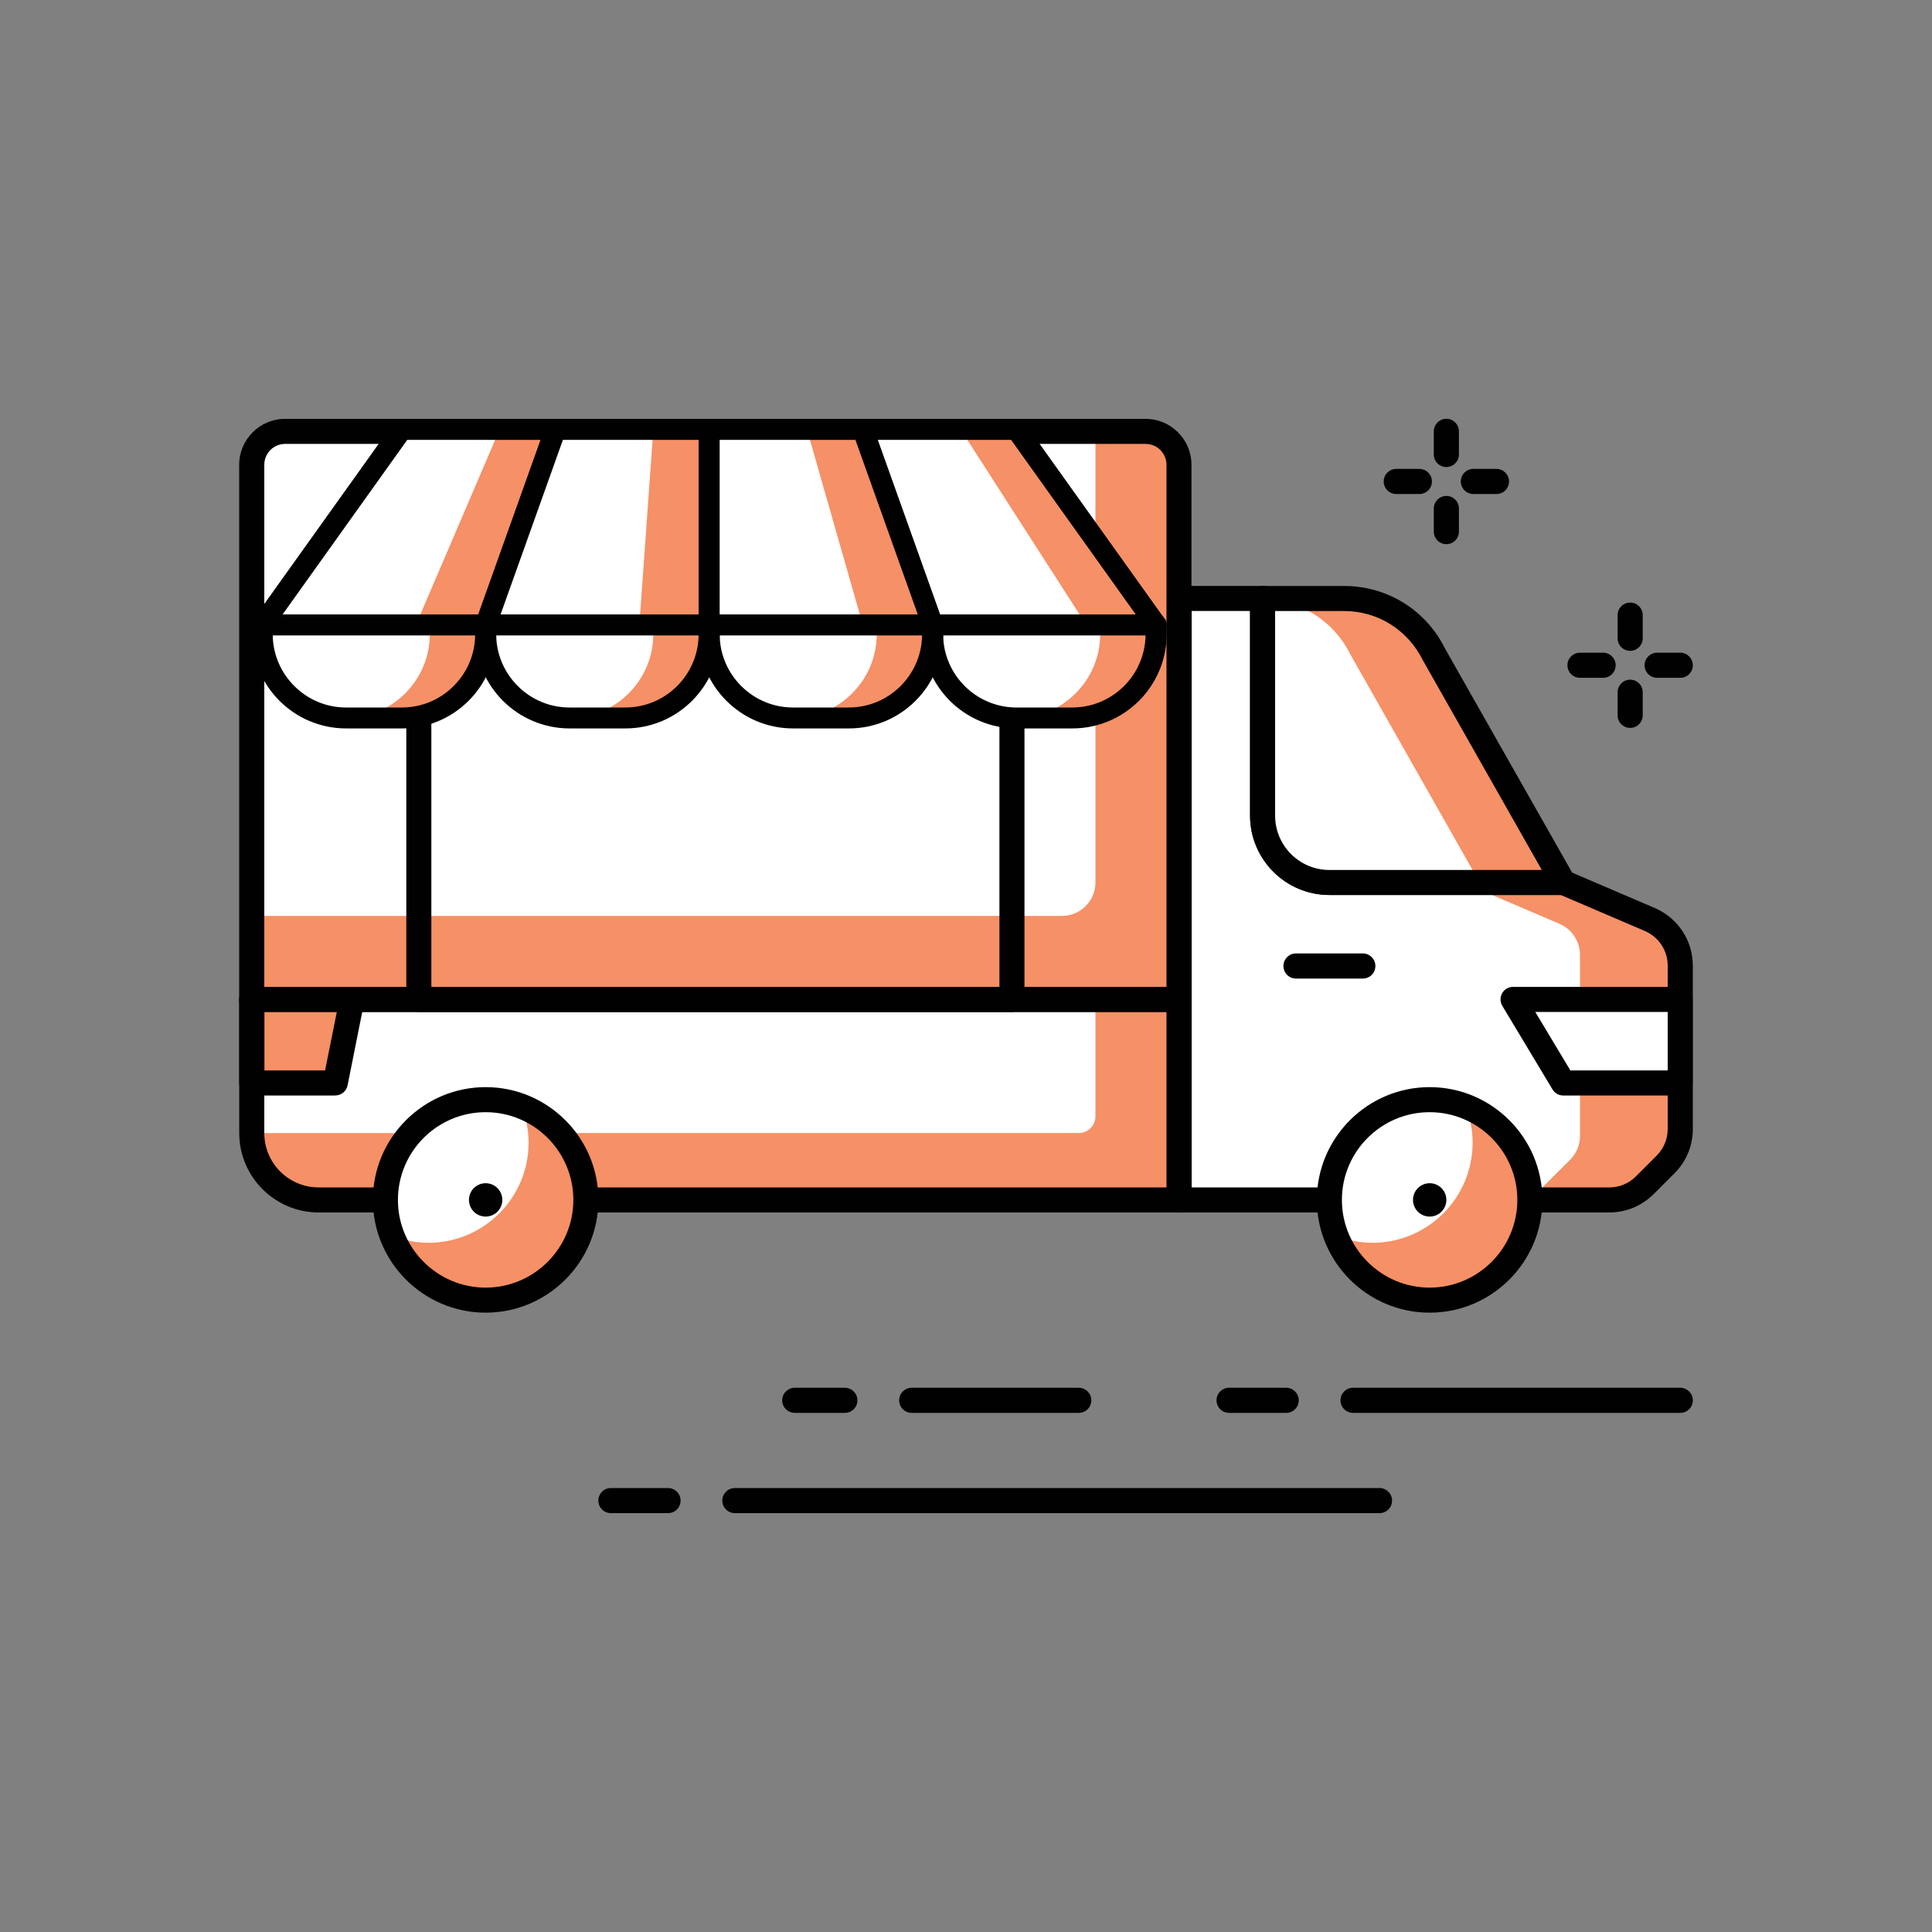 <?xml version="1.0" encoding="UTF-8"?>
<svg id="Layer_1" data-name="Layer 1" xmlns="http://www.w3.org/2000/svg" viewBox="0 0 300 300">
  <rect x="0" y="0" width="300" height="300" fill="#808080" stroke="none"/>
  <defs>
    <style>
      .cls-1 {
        fill: #fff;
      }

      .cls-1, .cls-2, .cls-3 {
        stroke-width: 0px;
      }

      .cls-2 {
        fill: #f69066;
      }

      .cls-3 {
        fill: #010101;
      }
    </style>
  </defs>
  <path class="cls-2" d="m256.19,142.79l-13.44-5.76h-36.32c-5.73,0-10.38-4.65-10.38-10.38v-33.72h-12.96v93.39h66.81c2.06,0,4.04-.82,5.5-2.28l3.23-3.22c1.46-1.46,2.28-3.44,2.28-5.51v-25.37c0-3.11-1.86-5.93-4.72-7.15Z"/>
  <path class="cls-1" d="m242.2,143.47l-15.02-6.43h-20.75c-5.73,0-10.38-4.65-10.38-10.38v-33.72h-12.96v93.39h54.46l6.27-6.26c.97-.97,1.52-2.3,1.52-3.67v-28.15c0-2.07-1.24-3.95-3.14-4.77Z"/>
  <path class="cls-3" d="m249.9,188.27h-66.81c-1.07,0-1.95-.87-1.95-1.95v-93.39c0-1.07.87-1.95,1.95-1.95h12.96c1.07,0,1.95.87,1.95,1.95v33.72c0,4.65,3.78,8.43,8.43,8.43h36.32c.26,0,.52.05.77.16l13.44,5.76c3.58,1.54,5.9,5.05,5.9,8.94v25.37c0,2.6-1.01,5.04-2.85,6.88l-3.23,3.23c-1.84,1.83-4.28,2.85-6.88,2.85Zm-64.86-3.89h64.86c1.56,0,3.02-.61,4.12-1.71l3.23-3.23c1.1-1.1,1.71-2.57,1.71-4.13v-25.37c0-2.34-1.39-4.44-3.54-5.37h0l-13.07-5.6h-35.92c-6.79,0-12.32-5.53-12.32-12.32v-31.78h-9.07v89.5Z"/>
  <path class="cls-1" d="m206.43,137.03h36.32l-20.09-35.44c-2.62-5.3-8.03-8.66-13.95-8.66h-12.65v33.72c0,5.73,4.65,10.38,10.38,10.38Z"/>
  <path class="cls-2" d="m222.65,101.6c-2.62-5.3-8.03-8.66-13.95-8.66h-12.65v.03c5.79.12,11.05,3.43,13.63,8.64l20.09,35.44h12.97l-20.09-35.44Z"/>
  <path class="cls-3" d="m242.75,138.98h-36.32c-6.79,0-12.32-5.53-12.32-12.32v-33.72c0-1.07.87-1.95,1.95-1.95h12.65c6.71,0,12.72,3.73,15.69,9.75l20.05,35.34c.34.6.34,1.34-.01,1.94-.35.6-.99.97-1.68.97Zm-44.75-44.1v31.78c0,4.65,3.78,8.43,8.43,8.43h32.98l-18.45-32.53c-2.36-4.78-7.04-7.68-12.26-7.68h-10.7Z"/>
  <path class="cls-3" d="m211.62,151.95h-10.38c-1.07,0-1.95-.87-1.95-1.95s.87-1.95,1.95-1.95h10.38c1.07,0,1.95.87,1.95,1.95s-.87,1.95-1.95,1.95Z"/>
  <polygon class="cls-1" points="234.96 155.19 242.75 168.16 260.9 168.16 260.9 155.19 234.96 155.19"/>
  <path class="cls-3" d="m260.9,170.11h-18.16c-.68,0-1.32-.36-1.67-.95l-7.79-12.97c-.36-.6-.37-1.35-.03-1.96.34-.61.99-.99,1.69-.99h25.94c1.07,0,1.95.87,1.95,1.95v12.97c0,1.07-.87,1.95-1.95,1.95Zm-17.05-3.89h15.11v-9.08h-20.56l5.45,9.08Z"/>
  <path class="cls-2" d="m39.1,155.19h143.98v31.13H49.47c-5.73,0-10.38-4.65-10.38-10.38v-20.75h0Z"/>
  <path class="cls-1" d="m39.1,155.19h131v18.16c0,1.43-1.16,2.59-2.59,2.59H39.1v-20.75h0Z"/>
  <path class="cls-3" d="m183.08,188.27H49.47c-6.79,0-12.32-5.53-12.32-12.32v-20.75c0-1.07.87-1.95,1.95-1.95h143.98c1.07,0,1.95.87,1.95,1.95v31.13c0,1.07-.87,1.95-1.95,1.95Zm-142.04-31.13v18.81c0,4.65,3.78,8.43,8.43,8.43h131.66v-27.24H41.04Z"/>
  <polygon class="cls-2" points="39.1 155.19 39.1 168.16 52.07 168.16 54.66 155.19 39.1 155.19"/>
  <path class="cls-3" d="m52.07,170.11h-12.97c-1.07,0-1.95-.87-1.95-1.95v-12.97c0-1.07.87-1.95,1.95-1.95h15.56c.58,0,1.13.26,1.5.71s.52,1.04.4,1.62l-2.59,12.97c-.18.91-.98,1.56-1.91,1.56Zm-11.02-3.89h9.43l1.82-9.08h-11.24v9.08Z"/>
  <path class="cls-2" d="m44.28,66.99h133.61c2.86,0,5.19,2.32,5.19,5.19v83.01H39.1v-83.01c0-2.86,2.32-5.19,5.19-5.19Z"/>
  <path class="cls-1" d="m44.28,66.99h125.82v70.04c0,2.86-2.32,5.19-5.19,5.19H39.1v-70.04c0-2.86,2.32-5.19,5.19-5.19Z"/>
  <path class="cls-3" d="m183.08,157.13H39.09c-1.07,0-1.95-.87-1.95-1.95v-83.01c0-3.93,3.2-7.13,7.13-7.13h133.61c3.93,0,7.13,3.2,7.13,7.13v83.01c0,1.07-.87,1.95-1.95,1.95Zm-142.04-3.89h140.09v-81.07c0-1.79-1.45-3.24-3.24-3.24H44.28c-1.79,0-3.24,1.45-3.24,3.24v81.07Z"/>
  <path class="cls-3" d="m157.14,157.13h-92.1c-1.07,0-1.95-.87-1.95-1.95v-57.07c0-3.93,3.2-7.13,7.13-7.13h81.73c3.93,0,7.13,3.2,7.13,7.13v57.07c0,1.07-.87,1.95-1.95,1.95Zm-90.16-3.89h88.21v-55.13c0-1.79-1.45-3.24-3.24-3.24h-81.73c-1.79,0-3.24,1.45-3.24,3.24v55.13Z"/>
  <circle class="cls-1" cx="222" cy="186.32" r="15.56"/>
  <path class="cls-2" d="m227.59,171.83c.67,1.74,1.08,3.61,1.08,5.59,0,8.6-6.97,15.56-15.56,15.56-1.98,0-3.85-.41-5.59-1.08,2.25,5.83,7.87,9.98,14.49,9.98,8.6,0,15.56-6.97,15.56-15.56,0-6.62-4.15-12.24-9.97-14.49Z"/>
  <path class="cls-3" d="m221.99,203.83c-9.65,0-17.51-7.86-17.51-17.51s7.86-17.51,17.51-17.51,17.51,7.85,17.51,17.51-7.86,17.51-17.51,17.51Zm0-31.13c-7.51,0-13.62,6.11-13.62,13.62s6.11,13.62,13.62,13.62,13.62-6.11,13.62-13.62-6.11-13.62-13.62-13.62Z"/>
  <circle class="cls-3" cx="222" cy="186.32" r="2.59"/>
  <circle class="cls-1" cx="75.41" cy="186.32" r="15.56"/>
  <path class="cls-2" d="m81,171.83c.67,1.74,1.08,3.61,1.08,5.59,0,8.6-6.97,15.56-15.56,15.56-1.98,0-3.85-.41-5.59-1.08,2.25,5.83,7.87,9.98,14.49,9.98,8.6,0,15.56-6.97,15.56-15.56,0-6.62-4.15-12.24-9.97-14.49Z"/>
  <path class="cls-3" d="m75.41,203.83c-9.65,0-17.51-7.86-17.51-17.51s7.86-17.51,17.51-17.51,17.51,7.85,17.51,17.51-7.86,17.51-17.51,17.51Zm0-31.13c-7.51,0-13.62,6.11-13.62,13.62s6.11,13.62,13.62,13.62,13.62-6.11,13.62-13.62-6.11-13.62-13.62-13.62Z"/>
  <circle class="cls-3" cx="75.41" cy="186.32" r="2.59"/>
  <path class="cls-3" d="m260.91,219.39h-50.81c-1.07,0-1.95-.87-1.95-1.95s.87-1.95,1.95-1.95h50.81c1.07,0,1.95.87,1.95,1.95s-.87,1.95-1.95,1.95Z"/>
  <path class="cls-3" d="m199.72,219.39h-8.87c-1.07,0-1.95-.87-1.95-1.95s.87-1.95,1.95-1.95h8.87c1.07,0,1.95.87,1.95,1.95s-.87,1.95-1.95,1.95Z"/>
  <path class="cls-3" d="m214.21,234.96h-100.1c-1.07,0-1.95-.87-1.95-1.95s.87-1.95,1.95-1.95h100.1c1.07,0,1.95.87,1.95,1.95s-.87,1.95-1.95,1.95Z"/>
  <path class="cls-3" d="m103.73,234.96h-8.87c-1.07,0-1.95-.87-1.95-1.95s.87-1.95,1.95-1.95h8.87c1.07,0,1.95.87,1.95,1.95s-.87,1.95-1.95,1.95Z"/>
  <path class="cls-3" d="m167.51,219.39h-25.94c-1.07,0-1.95-.87-1.95-1.95s.87-1.95,1.95-1.95h25.94c1.07,0,1.95.87,1.95,1.95s-.87,1.95-1.95,1.95Z"/>
  <path class="cls-3" d="m131.19,219.39h-7.78c-1.07,0-1.95-.87-1.95-1.95s.87-1.95,1.95-1.95h7.78c1.07,0,1.95.87,1.95,1.95s-.87,1.95-1.95,1.95Z"/>
  <path class="cls-3" d="m220.4,76.71h-3.59c-1.07,0-1.95-.87-1.95-1.95s.87-1.95,1.95-1.95h3.59c1.07,0,1.95.87,1.95,1.95s-.87,1.95-1.95,1.95Z"/>
  <path class="cls-3" d="m232.37,76.71h-3.59c-1.07,0-1.95-.87-1.95-1.95s.87-1.95,1.95-1.95h3.59c1.07,0,1.95.87,1.95,1.95s-.87,1.95-1.95,1.95Z"/>
  <path class="cls-3" d="m224.59,84.5c-1.07,0-1.95-.87-1.95-1.95v-3.59c0-1.07.87-1.95,1.95-1.95s1.95.87,1.95,1.95v3.59c0,1.07-.87,1.95-1.95,1.95Z"/>
  <path class="cls-3" d="m224.59,72.52c-1.07,0-1.95-.87-1.95-1.95v-3.59c0-1.07.87-1.95,1.95-1.95s1.95.87,1.95,1.95v3.59c0,1.07-.87,1.95-1.95,1.95Z"/>
  <path class="cls-3" d="m248.93,105.25h-3.59c-1.07,0-1.95-.87-1.95-1.95s.87-1.95,1.95-1.95h3.59c1.07,0,1.95.87,1.95,1.95s-.87,1.95-1.95,1.95Z"/>
  <path class="cls-3" d="m260.91,105.25h-3.59c-1.07,0-1.95-.87-1.95-1.95s.87-1.95,1.95-1.95h3.59c1.07,0,1.95.87,1.95,1.95s-.87,1.95-1.95,1.95Z"/>
  <path class="cls-3" d="m253.13,113.03c-1.07,0-1.95-.87-1.95-1.95v-3.59c0-1.07.87-1.95,1.95-1.95s1.95.87,1.95,1.95v3.59c0,1.07-.87,1.95-1.95,1.95Z"/>
  <path class="cls-3" d="m253.13,101.06c-1.07,0-1.95-.87-1.95-1.95v-3.59c0-1.07.87-1.95,1.95-1.95s1.95.87,1.95,1.95v3.59c0,1.07-.87,1.95-1.95,1.95Z"/>
  <g>
    <path class="cls-2" d="m144.82,97.03h34.7v1.45c0,7.18-5.83,13.01-13.01,13.01h-8.67c-7.18,0-13.01-5.83-13.01-13.01v-1.45h0Z"/>
    <path class="cls-1" d="m157.83,111.49h0c-7.16,0-13.01-5.86-13.01-13.01v-1.45h26.02v1.45c0,7.16-5.86,13.01-13.01,13.01Z"/>
    <path class="cls-3" d="m166.51,113.11h-8.67c-8.07,0-14.64-6.57-14.64-14.64v-1.45c0-.9.73-1.63,1.63-1.63h34.7c.9,0,1.63.73,1.63,1.63v1.45c0,8.07-6.57,14.64-14.64,14.64Zm-20.06-14.46c.1,6.19,5.17,11.21,11.38,11.21h8.67c6.22,0,11.29-5.01,11.38-11.21h-31.44Z"/>
    <path class="cls-2" d="m110.12,97.03h34.7v1.45c0,7.18-5.83,13.01-13.01,13.01h-8.67c-7.18,0-13.01-5.83-13.01-13.01v-1.45h0Z"/>
    <path class="cls-1" d="m123.13,111.49h0c-7.16,0-13.01-5.86-13.01-13.01v-1.45h26.02v1.45c0,7.16-5.85,13.01-13.01,13.01Z"/>
    <path class="cls-3" d="m131.81,113.11h-8.67c-8.07,0-14.64-6.57-14.64-14.64v-1.45c0-.9.73-1.63,1.63-1.63h34.7c.9,0,1.63.73,1.63,1.63v1.45c0,8.07-6.57,14.64-14.64,14.64Zm-20.06-14.46c.1,6.19,5.17,11.21,11.38,11.21h8.67c6.22,0,11.29-5.01,11.38-11.21h-31.44Z"/>
    <path class="cls-2" d="m75.42,97.03h34.7v1.45c0,7.18-5.83,13.01-13.01,13.01h-8.67c-7.18,0-13.01-5.83-13.01-13.01v-1.45h0Z"/>
    <path class="cls-1" d="m88.43,111.49h0c-7.16,0-13.01-5.86-13.01-13.01v-1.45h26.02v1.45c0,7.16-5.85,13.01-13.01,13.01Z"/>
    <path class="cls-3" d="m97.11,113.11h-8.67c-8.07,0-14.64-6.57-14.64-14.64v-1.45c0-.9.73-1.63,1.63-1.63h34.7c.9,0,1.63.73,1.63,1.63v1.45c0,8.07-6.57,14.64-14.64,14.64Zm-20.06-14.46c.1,6.19,5.17,11.21,11.38,11.21h8.67c6.22,0,11.29-5.01,11.38-11.21h-31.44Z"/>
    <path class="cls-2" d="m40.72,97.03h34.7v1.45c0,7.18-5.83,13.01-13.01,13.01h-8.67c-7.18,0-13.01-5.83-13.01-13.01v-1.45h0Z"/>
    <path class="cls-1" d="m53.73,111.49h0c-7.16,0-13.01-5.86-13.01-13.01v-1.45h26.02v1.45c0,7.16-5.86,13.01-13.01,13.01Z"/>
    <path class="cls-3" d="m62.41,113.11h-8.67c-8.07,0-14.64-6.57-14.64-14.64v-1.45c0-.9.73-1.63,1.63-1.63h34.7c.9,0,1.63.73,1.63,1.63v1.45c0,8.07-6.57,14.64-14.64,14.64Zm-20.06-14.46c.1,6.19,5.17,11.21,11.38,11.21h8.67c6.22,0,11.29-5.01,11.38-11.21h-31.44Z"/>
    <polygon class="cls-2" points="62.41 66.67 40.72 97.03 75.42 97.03 86.27 66.67 62.41 66.67"/>
    <polygon class="cls-1" points="62.41 66.67 40.72 97.03 64.58 97.03 77.59 66.67 62.41 66.67"/>
    <path class="cls-3" d="m75.42,98.66h-34.7c-.61,0-1.17-.34-1.45-.88-.28-.54-.23-1.19.12-1.69l21.69-30.36c.3-.43.8-.68,1.32-.68h23.86c.53,0,1.02.26,1.33.69.3.43.38.98.2,1.48l-10.84,30.36c-.23.65-.84,1.08-1.53,1.08Zm-31.54-3.25h30.39l9.68-27.11h-20.71l-19.36,27.11Z"/>
    <polygon class="cls-2" points="157.83 66.67 133.98 66.67 144.82 97.03 179.52 97.03 157.83 66.67"/>
    <polygon class="cls-1" points="149.16 66.67 133.98 66.67 144.82 97.03 168.68 97.03 149.16 66.67"/>
    <path class="cls-3" d="m179.52,98.66h-34.7c-.69,0-1.3-.43-1.53-1.08l-10.84-30.36c-.18-.5-.1-1.05.2-1.48.3-.43.8-.69,1.33-.69h23.85c.53,0,1.02.25,1.32.68l21.69,30.36c.35.5.4,1.15.12,1.69-.28.54-.84.88-1.45.88Zm-33.55-3.25h30.39l-19.36-27.11h-20.71l9.68,27.11Z"/>
    <polygon class="cls-2" points="86.27 66.67 75.42 97.03 110.12 97.03 110.12 66.67 86.27 66.67"/>
    <polygon class="cls-1" points="86.27 66.67 75.42 97.03 99.28 97.03 101.45 66.67 86.27 66.67"/>
    <path class="cls-3" d="m110.12,98.66h-34.7c-.53,0-1.03-.26-1.33-.69-.3-.43-.38-.98-.2-1.48l10.84-30.36c.23-.65.85-1.08,1.53-1.08h23.85c.9,0,1.63.73,1.63,1.63v30.36c0,.9-.73,1.63-1.63,1.63Zm-32.39-3.25h30.76v-27.11h-21.08l-9.68,27.11Z"/>
    <polygon class="cls-2" points="133.98 66.67 110.12 66.67 110.12 97.03 144.82 97.03 133.98 66.67"/>
    <polygon class="cls-1" points="125.3 66.67 110.12 66.67 110.12 97.03 133.98 97.03 125.3 66.67"/>
    <path class="cls-3" d="m144.82,98.66h-34.7c-.9,0-1.63-.73-1.63-1.63v-30.36c0-.9.73-1.63,1.63-1.63h23.85c.69,0,1.3.43,1.53,1.08l10.84,30.36c.18.5.1,1.05-.2,1.48-.31.43-.8.69-1.33.69Zm-33.07-3.25h30.76l-9.68-27.11h-21.08v27.11Z"/>
  </g>
</svg>